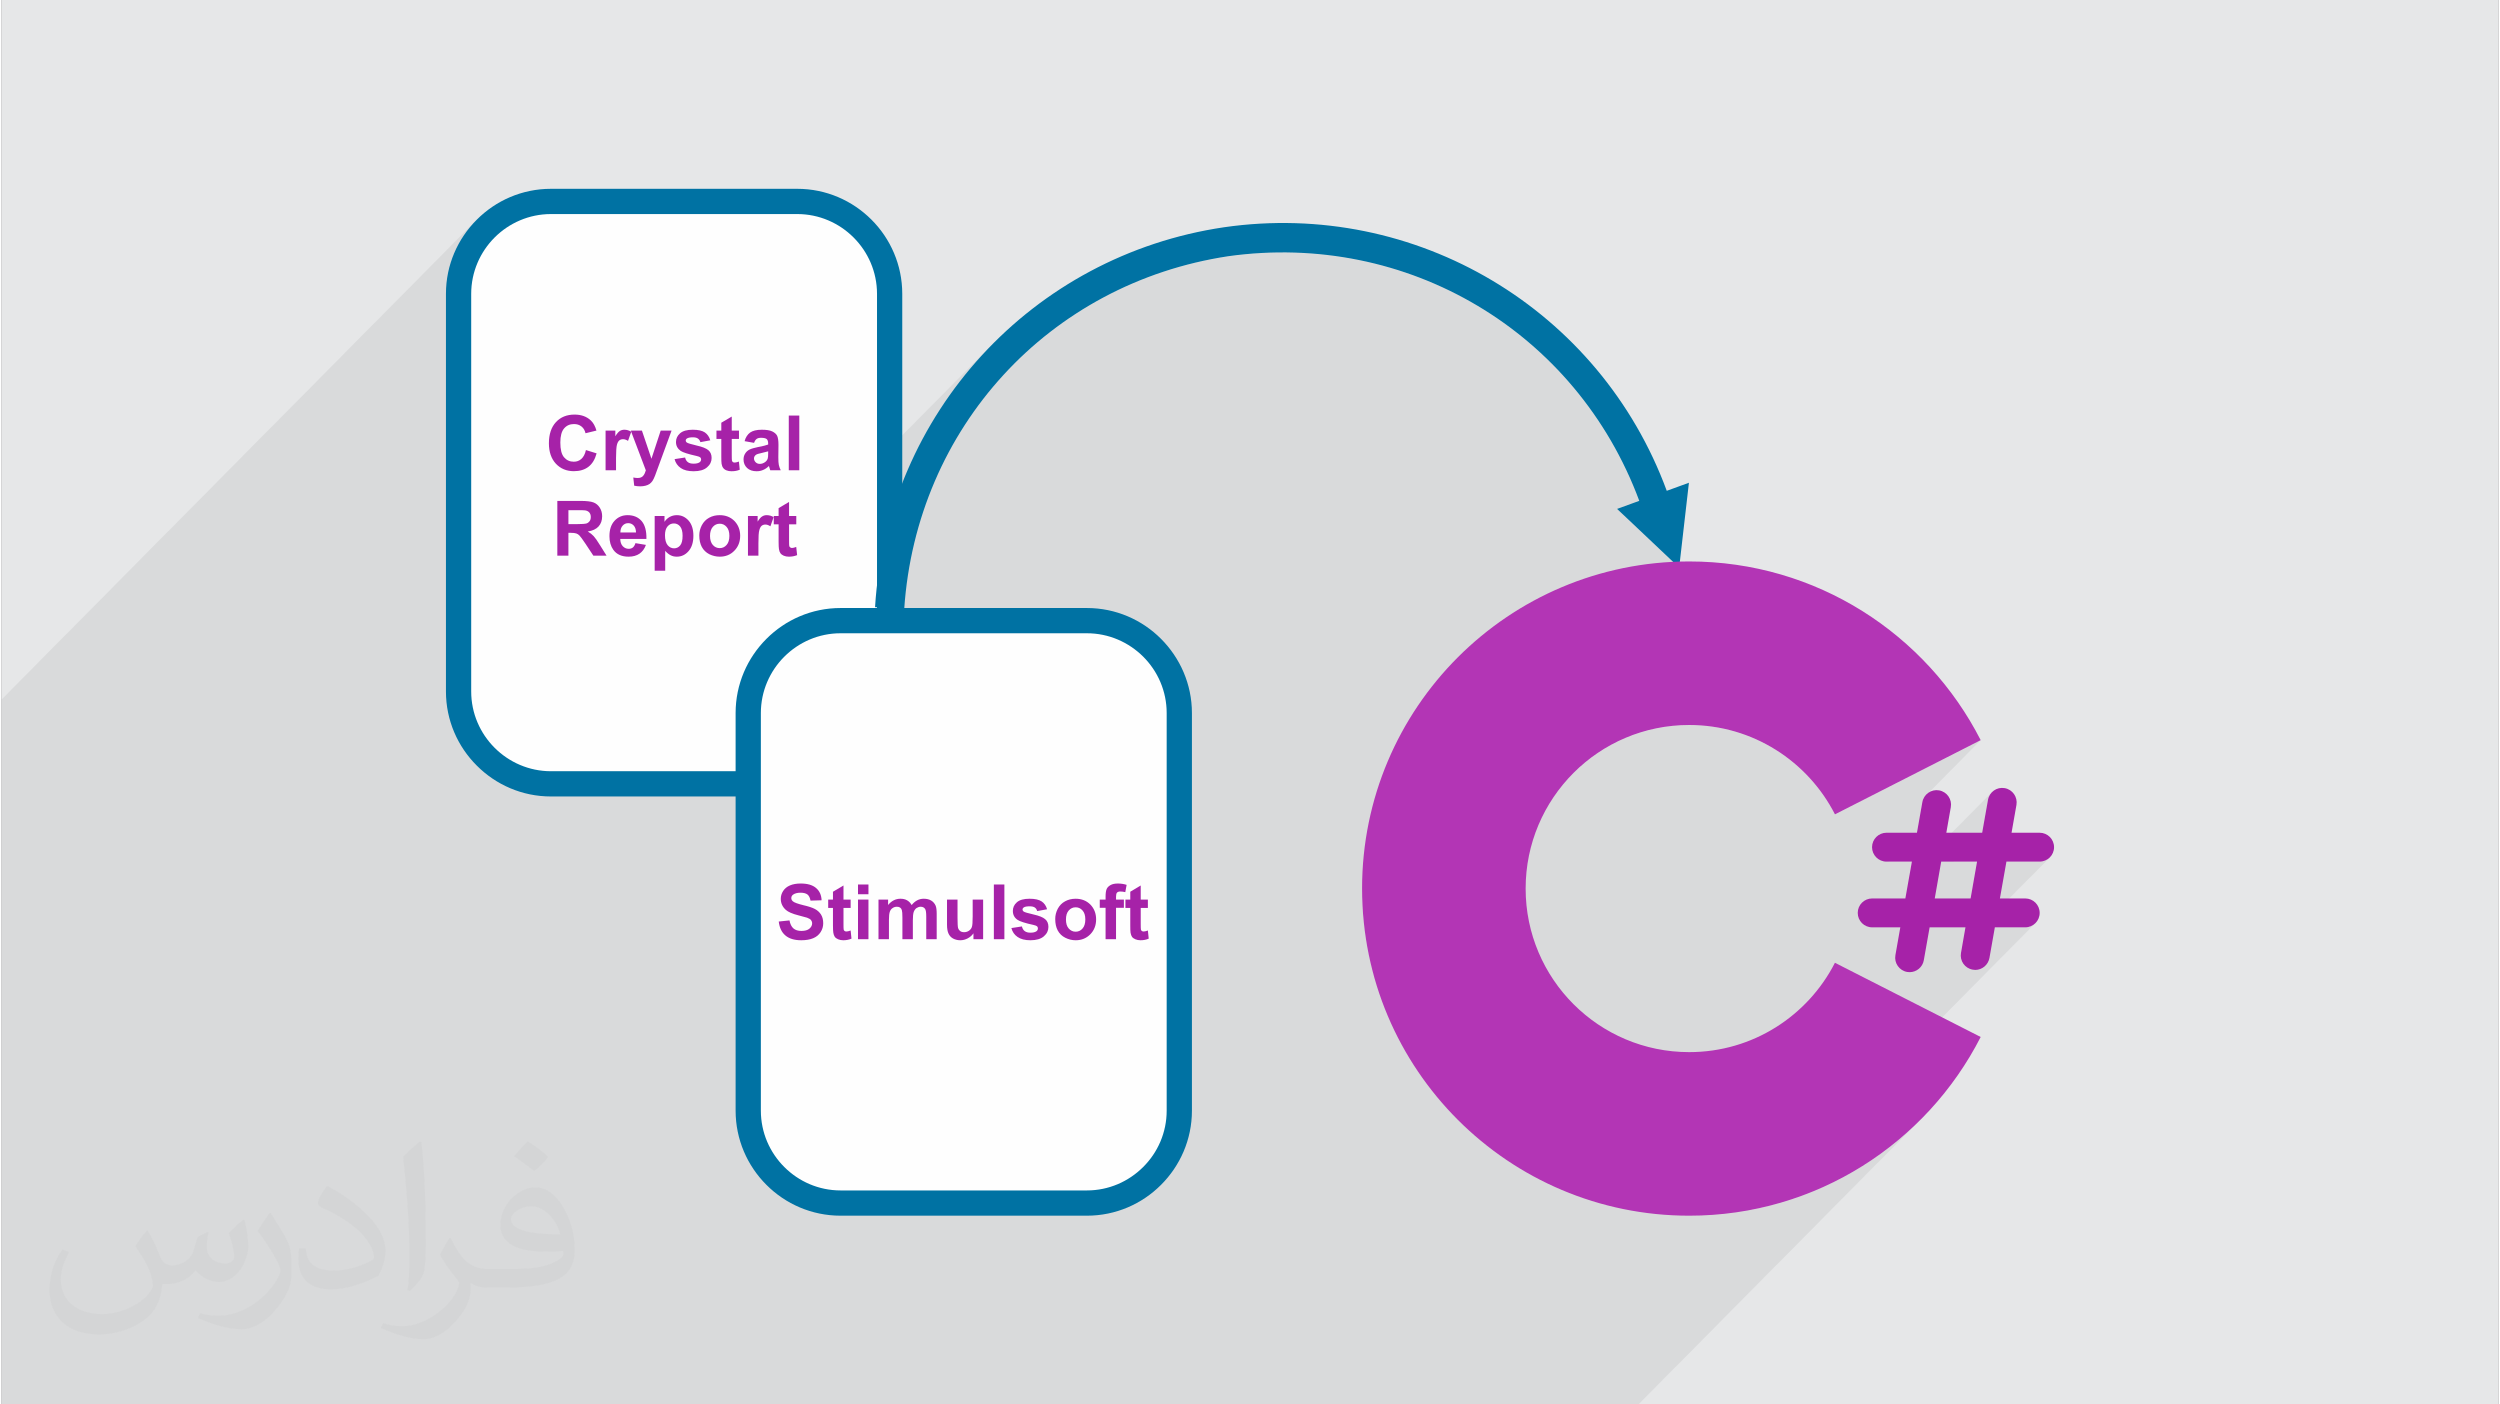 <?xml version="1.0" encoding="UTF-8"?>
<!DOCTYPE svg PUBLIC "-//W3C//DTD SVG 1.0//EN" "http://www.w3.org/TR/2001/REC-SVG-20010904/DTD/svg10.dtd">
<!-- Creator: CorelDRAW 2017 -->
<svg xmlns="http://www.w3.org/2000/svg" xml:space="preserve" width="356px" height="200px" version="1.0" shape-rendering="geometricPrecision" text-rendering="geometricPrecision" image-rendering="optimizeQuality" fill-rule="evenodd" clip-rule="evenodd"
viewBox="0 0 35600 20025"
 xmlns:xlink="http://www.w3.org/1999/xlink">
 <rect x="0" y="0" width="35600" height="20025" fill="#808080" stroke="none"/>
 <g id="__x0023_Layer_x0020_1">
  <g id="_2954720572784">
   <path fill="#E6E7E8" d="M0 0l35600 0 0 20025 -35600 0 0 -20025z"/>
   <path fill="#373435" fill-opacity="0.078" d="M27955 13486l1249 -1261 -31 25 -35 19 -39 12 -41 4 -473 0 -509 514 90 -514 -335 0 408 -412 83 -469 11 -40 19 -36 24 -31 -1174 1186 35 -198 -336 0 408 -412 77 -436 12 -41 16 -31 804 -812 -2078 1058 -77 -139 -86 -133 -94 -126 -103 -120 -110 -112 -118 -105 -125 -97 -131 -88 -137 -80 -143 -70 -148 -61 -153 -50 -158 -40 -161 -29 -166 -18 -168 -6 -239 12 -231 35 -224 58 -214 78 -204 98 -192 117 -180 134 -165 151 -2850 2878 -18 -63 -52 -226 -42 -230 -29 -233 -18 -237 -6 -240 0 -10 4521 -4566 -781 -738 212 -214 -89 -224 -97 -217 -105 -212 -114 -205 -121 -199 -129 -193 -137 -186 -143 -179 -151 -172 -157 -164 -163 -158 -169 -150 -176 -143 -181 -135 -186 -127 -191 -120 -197 -111 -200 -103 -206 -94 -209 -86 -213 -77 -216 -69 -220 -59 -223 -50 -226 -41 -229 -32 -231 -21 -233 -13 -234 -2 -237 8 -237 17 -239 29 -238 41 -234 51 -229 60 -225 69 -220 78 -216 87 -210 96 -205 104 -200 112 -194 120 -188 127 -182 136 -176 142 -169 149 -163 157 -1536 1551 13 -32 102 -225 112 -219 120 -214 129 -208 137 -203 146 -196 153 -189 162 -184 168 -176 -1486 1501 0 -2199 -7 -134 -20 -131 -32 -126 -45 -120 -55 -115 -67 -109 -76 -101 -85 -94 -93 -85 -102 -76 -108 -66 -116 -56 -120 -44 -126 -33 -131 -20 -134 -7 -3512 0 -134 7 -130 20 -127 33 -120 44 -115 56 -109 66 -101 76 -94 85 -506 511 7 -25 50 -137 63 -131 75 -124 87 -115 97 -106 -6776 6842 0 10051 23337 0 3940 -3979 -115 107 -120 103 -123 98 -126 95 -130 91 -132 86 -136 82 -139 77 -141 72 -145 68 -146 63 -150 59 -152 53 -154 47 -157 43 -158 37 -100 20 4046 -4086 -30 26 -35 19 -39 12 -42 4 -433 0 -471 475 -10 -29 -5 -40 3 -41 18 -101z"/>
   <g>
    <rect fill="#FEFEFE" x="6516" y="2872" width="6146" height="8304" rx="1185" ry="1779"/>
    <path fill="#0072A3" fill-rule="nonzero" d="M7833 2692l3512 0c412,0 786,168 1058,440 271,271 439,646 439,1057l0 5670c0,411 -168,785 -439,1057 -272,272 -646,440 -1058,440l-3512 0c-412,0 -786,-168 -1057,-440 -272,-271 -440,-645 -440,-1057l0 -5670c0,-412 168,-786 440,-1057 271,-272 645,-440 1057,-440zm3512 360l-3512 0c-312,0 -597,128 -803,334 -206,206 -334,491 -334,803l0 5670c0,313 128,597 334,803 206,206 491,334 803,334l3512 0c313,0 597,-128 803,-334 206,-206 334,-490 334,-803l0 -5670c0,-313 -128,-597 -334,-803 -206,-206 -490,-334 -803,-334z"/>
    <path fill="#A622A8" fill-rule="nonzero" d="M8332 6417l152 47c-23,86 -62,150 -117,192 -54,41 -123,62 -207,62 -104,0 -189,-35 -256,-106 -66,-71 -100,-168 -100,-291 0,-130 34,-231 101,-303 67,-72 155,-107 265,-107 95,0 173,28 232,84 36,34 62,82 80,144l-156 38c-9,-41 -28,-73 -57,-96 -30,-24 -65,-35 -107,-35 -58,0 -105,20 -141,62 -36,41 -54,109 -54,202 0,98 17,168 53,210 36,42 82,63 139,63 42,0 78,-13 108,-40 30,-27 52,-68 65,-126z"/>
    <path id="1" fill="#A622A8" fill-rule="nonzero" d="M8761 6705l-149 0 0 -566 139 0 0 81c23,-38 45,-63 64,-75 19,-12 41,-18 65,-18 34,0 67,10 98,29l-46 130c-25,-16 -49,-24 -70,-24 -21,0 -39,5 -54,17 -14,11 -26,32 -34,62 -8,30 -13,94 -13,190l0 174z"/>
    <path id="2" fill="#A622A8" fill-rule="nonzero" d="M8971 6139l159 0 136 402 132 -402 155 0 -200 545 -36 98c-13,33 -25,58 -37,76 -12,17 -26,31 -41,42 -16,11 -35,19 -58,25 -22,6 -48,9 -76,9 -29,0 -57,-3 -85,-9l-13 -117c23,5 44,7 63,7 35,0 61,-10 78,-31 17,-20 29,-46 38,-78l-215 -567z"/>
    <path id="3" fill="#A622A8" fill-rule="nonzero" d="M9596 6546l150 -23c6,29 19,51 39,66 19,15 47,22 82,22 39,0 68,-7 87,-21 13,-10 20,-23 20,-40 0,-11 -4,-21 -11,-28 -7,-7 -24,-14 -50,-20 -121,-27 -197,-51 -230,-73 -44,-31 -67,-73 -67,-127 0,-50 20,-91 58,-124 39,-34 99,-51 180,-51 78,0 135,13 173,38 37,26 64,63 78,113l-141 26c-6,-22 -18,-39 -35,-51 -16,-12 -41,-18 -72,-18 -40,0 -68,6 -85,17 -12,8 -17,18 -17,30 0,11 5,20 15,27 13,10 60,24 140,43 80,18 136,40 167,66 32,27 47,64 47,112 0,51 -21,96 -65,133 -43,38 -107,56 -192,56 -77,0 -138,-15 -183,-46 -45,-31 -75,-74 -88,-127z"/>
    <path id="4" fill="#A622A8" fill-rule="nonzero" d="M10514 6139l0 119 -103 0 0 229c0,47 1,74 3,82 2,7 6,13 13,19 7,5 16,7 26,7 14,0 34,-5 60,-14l12 116c-34,15 -73,22 -117,22 -27,0 -51,-4 -73,-13 -22,-9 -37,-21 -47,-36 -11,-14 -18,-34 -22,-58 -3,-18 -4,-53 -4,-106l0 -248 -69 0 0 -119 69 0 0 -112 149 -88 0 200 103 0z"/>
    <path id="5" fill="#A622A8" fill-rule="nonzero" d="M10729 6314l-135 -24c15,-55 42,-96 79,-123 37,-26 93,-40 166,-40 67,0 116,8 149,24 33,16 56,36 69,60 13,25 20,69 20,134l-2 174c0,50 2,87 7,110 5,24 14,49 27,76l-149 0c-3,-10 -8,-24 -14,-44 -2,-8 -4,-14 -5,-17 -26,25 -53,44 -82,56 -29,13 -60,19 -93,19 -58,0 -104,-16 -137,-47 -33,-32 -50,-72 -50,-120 0,-32 7,-60 23,-85 15,-25 36,-44 64,-58 27,-13 67,-24 119,-35 69,-13 118,-25 145,-36l0 -15c0,-29 -7,-50 -21,-63 -15,-12 -42,-18 -81,-18 -27,0 -47,5 -62,16 -15,10 -27,29 -37,56zm201 121c-19,6 -50,14 -91,23 -42,9 -69,17 -82,26 -19,14 -29,31 -29,52 0,21 8,39 24,55 15,15 35,23 59,23 27,0 53,-9 77,-27 18,-14 30,-30 36,-50 4,-12 6,-37 6,-72l0 -30z"/>
    <path id="6" fill="#A622A8" fill-rule="nonzero" d="M11224 6705l0 -780 150 0 0 780 -150 0z"/>
    <path id="7" fill="#A622A8" fill-rule="nonzero" d="M7924 7923l0 -781 332 0c84,0 144,7 182,21 38,14 68,39 91,75 23,36 34,77 34,123 0,59 -17,107 -51,145 -35,38 -86,62 -154,72 34,20 62,42 84,66 22,24 52,66 89,127l95 152 -188 0 -113 -171c-40,-60 -68,-98 -83,-114 -15,-16 -31,-27 -48,-32 -17,-6 -43,-9 -79,-9l-33 0 0 326 -158 0zm158 -450l117 0c76,0 123,-4 142,-10 18,-6 33,-18 44,-33 11,-16 16,-35 16,-59 0,-26 -7,-47 -21,-64 -14,-16 -34,-26 -59,-30 -13,-2 -52,-3 -116,-3l-123 0 0 199z"/>
    <path id="8" fill="#A622A8" fill-rule="nonzero" d="M9038 7744l149 25c-19,55 -50,96 -91,125 -41,28 -93,43 -155,43 -98,0 -171,-32 -218,-97 -37,-51 -56,-116 -56,-195 0,-94 24,-167 73,-220 49,-53 111,-80 186,-80 84,0 150,28 199,83 48,56 72,141 69,256l-373 0c1,44 13,79 36,104 23,24 51,37 85,37 24,0 44,-7 59,-19 16,-13 28,-34 37,-62zm8 -152c-1,-43 -12,-76 -33,-99 -21,-22 -47,-34 -78,-34 -32,0 -59,12 -80,36 -22,24 -32,57 -32,97l223 0z"/>
    <path id="9" fill="#A622A8" fill-rule="nonzero" d="M9312 7357l140 0 0 83c18,-28 42,-51 73,-69 31,-17 66,-26 103,-26 66,0 121,26 167,77 46,52 69,124 69,216 0,94 -23,168 -69,220 -46,53 -102,79 -168,79 -31,0 -60,-6 -85,-19 -26,-12 -52,-33 -80,-64l0 283 -150 0 0 -780zm147 274c0,64 13,111 38,142 25,30 56,45 92,45 35,0 64,-14 87,-42 23,-28 34,-74 34,-137 0,-60 -12,-104 -35,-133 -24,-29 -54,-43 -89,-43 -36,0 -66,14 -90,42 -25,29 -37,71 -37,126z"/>
    <path id="10" fill="#A622A8" fill-rule="nonzero" d="M9948 7633c0,-50 12,-98 36,-144 25,-47 60,-83 104,-107 45,-25 95,-37 151,-37 85,0 155,28 210,83 54,56 82,126 82,211 0,86 -28,157 -83,213 -55,57 -125,85 -208,85 -52,0 -101,-12 -149,-35 -46,-24 -82,-58 -107,-104 -24,-45 -36,-100 -36,-165zm153 8c0,56 14,99 40,129 27,30 59,45 99,45 38,0 71,-15 97,-45 27,-30 40,-73 40,-130 0,-56 -13,-98 -40,-128 -26,-30 -59,-45 -97,-45 -40,0 -72,15 -99,45 -26,30 -40,73 -40,129z"/>
    <path id="11" fill="#A622A8" fill-rule="nonzero" d="M10791 7923l-149 0 0 -566 138 0 0 80c24,-38 45,-63 65,-74 19,-12 40,-18 64,-18 35,0 67,9 99,28l-46 131c-26,-17 -49,-25 -71,-25 -21,0 -39,6 -53,17 -15,12 -26,33 -34,63 -9,30 -13,93 -13,189l0 175z"/>
    <path id="12" fill="#A622A8" fill-rule="nonzero" d="M11331 7357l0 119 -103 0 0 229c0,46 1,73 3,81 2,8 7,14 14,19 7,5 15,8 25,8 14,0 34,-5 60,-15l13 117c-35,14 -74,22 -118,22 -27,0 -51,-5 -73,-14 -21,-9 -37,-21 -47,-35 -10,-14 -17,-34 -21,-59 -3,-17 -5,-52 -5,-106l0 -247 -69 0 0 -119 69 0 0 -112 149 -89 0 201 103 0z"/>
    <rect fill="#FEFEFE" x="10645" y="8849" width="6146" height="8304" rx="1185" ry="1779"/>
    <path fill="#0072A3" fill-rule="nonzero" d="M11962 8669l3513 0c411,0 786,168 1057,440 271,272 440,646 440,1057l0 5670c0,412 -169,786 -440,1057 -271,272 -646,440 -1057,440l-3513 0c-411,0 -786,-168 -1057,-440 -271,-271 -439,-645 -439,-1057l0 -5670c0,-412 168,-786 439,-1057 271,-272 646,-440 1057,-440zm3513 360l-3513 0c-312,0 -596,128 -802,334 -206,206 -334,491 -334,803l0 5670c0,313 128,597 334,803 206,206 490,334 802,334l3513 0c312,0 596,-128 802,-334 207,-206 335,-490 335,-803l0 -5670c0,-313 -128,-597 -334,-803 -207,-206 -491,-334 -803,-334z"/>
    <path fill="#A622A8" fill-rule="nonzero" d="M11081 13139l153 -16c10,52 28,89 56,114 28,24 66,36 114,36 51,0 89,-11 114,-32 26,-22 39,-47 39,-76 0,-18 -6,-34 -16,-47 -11,-13 -30,-24 -57,-34 -18,-6 -60,-17 -125,-34 -84,-21 -143,-47 -177,-77 -48,-43 -72,-96 -72,-158 0,-40 11,-77 34,-112 22,-34 54,-61 97,-79 42,-18 93,-27 153,-27 98,0 171,22 220,65 50,43 75,101 78,174l-158 5c-7,-40 -21,-69 -43,-87 -22,-17 -55,-26 -99,-26 -45,0 -81,9 -107,28 -16,12 -25,28 -25,49 0,18 8,34 24,47 20,17 68,34 144,53 77,18 133,36 170,56 36,19 65,46 86,79 21,34 31,75 31,124 0,45 -12,87 -37,126 -25,39 -60,68 -106,87 -45,19 -102,29 -170,29 -98,0 -174,-23 -227,-69 -53,-45 -84,-111 -94,-198z"/>
    <path id="1" fill="#A622A8" fill-rule="nonzero" d="M12106 12826l0 119 -102 0 0 229c0,46 1,73 3,81 2,7 6,14 13,19 7,5 15,7 25,7 14,0 34,-4 61,-14l12 116c-34,15 -74,23 -118,23 -27,0 -51,-5 -72,-14 -22,-9 -38,-21 -48,-35 -10,-15 -17,-34 -21,-59 -3,-17 -5,-53 -5,-106l0 -247 -68 0 0 -119 68 0 0 -112 150 -89 0 201 102 0z"/>
    <path id="2" fill="#A622A8" fill-rule="nonzero" d="M12211 12750l0 -139 149 0 0 139 -149 0zm0 641l0 -565 149 0 0 565 -149 0z"/>
    <path id="3" fill="#A622A8" fill-rule="nonzero" d="M12503 12826l137 0 0 77c49,-59 108,-89 176,-89 36,0 68,7 94,22 27,15 49,38 66,68 24,-30 51,-53 80,-68 29,-15 59,-22 92,-22 41,0 76,8 105,25 29,17 51,42 65,74 10,24 15,63 15,117l0 361 -149 0 0 -322c0,-56 -5,-93 -16,-109 -13,-21 -35,-32 -64,-32 -20,0 -40,7 -59,19 -18,13 -31,32 -40,56 -8,25 -12,64 -12,117l0 271 -149 0 0 -309c0,-55 -3,-90 -8,-106 -5,-16 -13,-28 -25,-36 -11,-8 -26,-12 -45,-12 -23,0 -44,6 -62,19 -19,12 -32,30 -40,54 -8,23 -12,62 -12,116l0 274 -149 0 0 -565z"/>
    <path id="4" fill="#A622A8" fill-rule="nonzero" d="M13857 13391l0 -84c-21,30 -48,54 -82,72 -34,18 -69,27 -106,27 -38,0 -72,-9 -103,-25 -30,-17 -52,-41 -65,-71 -14,-30 -21,-72 -21,-126l0 -358 150 0 0 260c0,80 3,129 8,147 6,18 16,32 30,42 15,11 33,16 56,16 26,0 48,-7 69,-21 20,-14 34,-31 41,-52 8,-21 12,-72 12,-153l0 -239 149 0 0 565 -138 0z"/>
    <path id="5" fill="#A622A8" fill-rule="nonzero" d="M14148 13391l0 -780 150 0 0 780 -150 0z"/>
    <path id="6" fill="#A622A8" fill-rule="nonzero" d="M14398 13232l150 -23c7,29 20,51 39,66 20,15 47,23 82,23 39,0 68,-7 87,-21 14,-11 20,-24 20,-41 0,-11 -4,-20 -11,-28 -7,-7 -24,-14 -50,-20 -121,-26 -197,-51 -229,-73 -45,-30 -67,-73 -67,-127 0,-49 19,-91 58,-124 38,-33 98,-50 179,-50 78,0 135,13 173,38 38,25 64,63 78,112l-141 26c-6,-22 -17,-39 -34,-51 -17,-11 -41,-17 -73,-17 -39,0 -68,5 -85,16 -11,8 -17,18 -17,31 0,10 5,19 15,27 14,10 60,24 140,42 80,18 136,40 167,67 32,26 47,63 47,111 0,52 -21,96 -65,134 -43,37 -107,56 -192,56 -77,0 -138,-16 -183,-47 -45,-31 -74,-73 -88,-127z"/>
    <path id="7" fill="#A622A8" fill-rule="nonzero" d="M15023 13102c0,-50 12,-98 36,-145 25,-46 59,-82 104,-106 45,-25 95,-37 151,-37 85,0 155,28 210,83 54,56 82,126 82,211 0,86 -28,157 -83,213 -55,56 -125,85 -208,85 -52,0 -102,-12 -149,-36 -46,-23 -82,-57 -107,-103 -24,-45 -36,-100 -36,-165zm153 8c0,56 13,99 40,129 27,30 59,45 98,45 39,0 72,-15 98,-45 27,-30 40,-74 40,-130 0,-56 -13,-98 -40,-128 -26,-30 -59,-45 -98,-45 -39,0 -71,15 -98,45 -27,30 -40,73 -40,129z"/>
    <path id="8" fill="#A622A8" fill-rule="nonzero" d="M15658 12826l83 0 0 -43c0,-47 5,-83 15,-107 10,-23 29,-42 56,-57 27,-15 62,-22 104,-22 42,0 84,6 125,19l-19 104c-24,-6 -48,-9 -70,-9 -22,0 -38,5 -48,16 -9,10 -14,29 -14,58l0 41 112 0 0 117 -112 0 0 448 -149 0 0 -448 -83 0 0 -117z"/>
    <path id="9" fill="#A622A8" fill-rule="nonzero" d="M16344 12826l0 119 -102 0 0 229c0,46 1,73 3,81 2,7 6,14 13,19 7,5 16,7 25,7 14,0 34,-4 61,-14l12 116c-34,15 -74,23 -118,23 -26,0 -51,-5 -72,-14 -22,-9 -38,-21 -48,-35 -10,-15 -17,-34 -21,-59 -3,-17 -4,-53 -4,-106l0 -247 -69 0 0 -119 69 0 0 -112 149 -89 0 201 102 0z"/>
    <path fill="#0072A3" fill-rule="nonzero" d="M17431 3240c-2739,404 -4806,2653 -4977,5417l416 25c174,-2581 2062,-4642 4621,-5029 2551,-356 4962,1072 5859,3488l-316 115 885 837 139 -1210 -316 115c-955,-2591 -3577,-4152 -6311,-3758z"/>
    <path fill="#B335B5" fill-rule="nonzero" d="M26140 13727c-386,756 -1171,1274 -2078,1274 -1288,0 -2332,-1044 -2332,-2332 0,-1288 1044,-2332 2332,-2332 907,0 1692,518 2078,1274l2078 -1058c-772,-1512 -2342,-2548 -4156,-2548 -2576,0 -4664,2088 -4664,4664 0,2576 2088,4664 4664,4664 1814,0 3384,-1036 4156,-2548l-2078 -1058z"/>
    <path fill="#A622A8" fill-rule="nonzero" d="M29058 12285c114,0 206,-92 206,-206 0,-114 -92,-206 -206,-206l-400 0 70 -397c19,-112 -55,-219 -168,-239 -112,-20 -218,55 -238,167l-83 469 -511 0 64 -365c20,-112 -55,-219 -167,-239 -112,-20 -219,56 -239,168l-77 436 -434 0c-113,0 -206,92 -206,206 0,114 93,206 206,206l362 0 -93 525 -473 0c-114,0 -206,92 -206,206 0,114 92,206 206,206l401 0 -70 397c-20,112 55,219 167,239 12,2 24,3 36,3 98,0 185,-71 202,-170l83 -469 511 0 -64 365c-20,112 55,219 167,238 12,2 24,4 36,4 98,0 185,-71 203,-171l77 -436 433 0c114,0 206,-92 206,-206 0,-114 -92,-206 -206,-206l-361 0 93 -525 473 0zm-984 525l0 0 -511 0 92 -525 511 0 -92 525z"/>
   </g>
   <path fill="#373435" fill-opacity="0.031" d="M2082 17547c68,104 112,203 155,312 32,64 49,183 199,183 44,0 107,-14 163,-45 63,-33 111,-83 136,-159l60 -202 146 -72 10 10c-20,77 -25,149 -25,206 0,170 146,234 262,234 68,0 129,-34 129,-95 0,-81 -34,-217 -78,-339 68,-68 136,-136 214,-191l12 6c34,144 53,287 53,381 0,93 -41,196 -75,264 -70,132 -194,238 -344,238 -114,0 -241,-58 -328,-163l-5 0c-82,101 -209,193 -412,193l-63 0c-10,134 -39,229 -83,314 -121,237 -480,404 -818,404 -470,0 -706,-272 -706,-633 0,-223 73,-431 185,-578l92 38c-70,134 -117,262 -117,385 0,338 275,499 592,499 294,0 658,-187 724,-404 -25,-237 -114,-348 -250,-565 41,-72 94,-144 160,-221l12 0zm5421 -1274c99,62 196,136 291,221 -53,74 -119,142 -201,202 -95,-77 -190,-143 -287,-213 66,-74 131,-146 197,-210zm51 926c-160,0 -291,105 -291,183 0,168 320,219 703,217 -48,-196 -216,-400 -412,-400zm-359 895c208,0 390,-6 529,-41 155,-39 286,-118 286,-171 0,-15 0,-31 -5,-46 -87,8 -187,8 -274,8 -282,0 -498,-64 -583,-222 -21,-44 -36,-93 -36,-149 0,-152 66,-303 182,-406 97,-85 204,-138 313,-138 197,0 354,158 464,408 60,136 101,293 101,491 0,132 -36,243 -118,326 -153,148 -435,204 -867,204l-196 0 0 0 -51 0c-107,0 -184,-19 -245,-66l-10 0c3,25 5,50 5,72 0,97 -32,221 -97,320 -192,287 -400,410 -580,410 -182,0 -405,-70 -606,-161l36 -70c65,27 155,46 279,46 325,0 752,-314 805,-619 -12,-25 -34,-58 -65,-93 -95,-113 -155,-208 -211,-307 48,-95 92,-171 133,-239l17 -2c139,282 265,445 546,445l44 0 0 0 204 0zm-1408 299c24,-130 26,-276 26,-413l0 -202c0,-377 -48,-926 -87,-1282 68,-75 163,-161 238,-219l22 6c51,450 63,972 63,1452 0,126 -5,250 -17,340 -7,114 -73,201 -214,332l-31 -14zm-1449 -596c7,177 94,318 398,318 189,0 349,-50 526,-135 32,-14 49,-33 49,-49 0,-111 -85,-258 -228,-392 -139,-126 -323,-237 -495,-311 -59,-25 -78,-52 -78,-77 0,-51 68,-158 124,-235l19 -2c197,103 417,256 580,427 148,157 240,316 240,489 0,128 -39,250 -102,361 -216,109 -446,192 -674,192 -277,0 -466,-130 -466,-436 0,-33 0,-84 12,-150l95 0zm-501 -503l172 278c63,103 122,215 122,392l0 227c0,183 -117,379 -306,573 -148,132 -279,188 -400,188 -180,0 -386,-56 -624,-159l27 -70c75,21 162,37 269,37 342,-2 692,-252 852,-557 19,-35 26,-68 26,-90 0,-36 -19,-75 -34,-110 -87,-165 -184,-315 -291,-453 56,-89 112,-174 173,-258l14 2z"/>
  </g>
 </g>
</svg>
